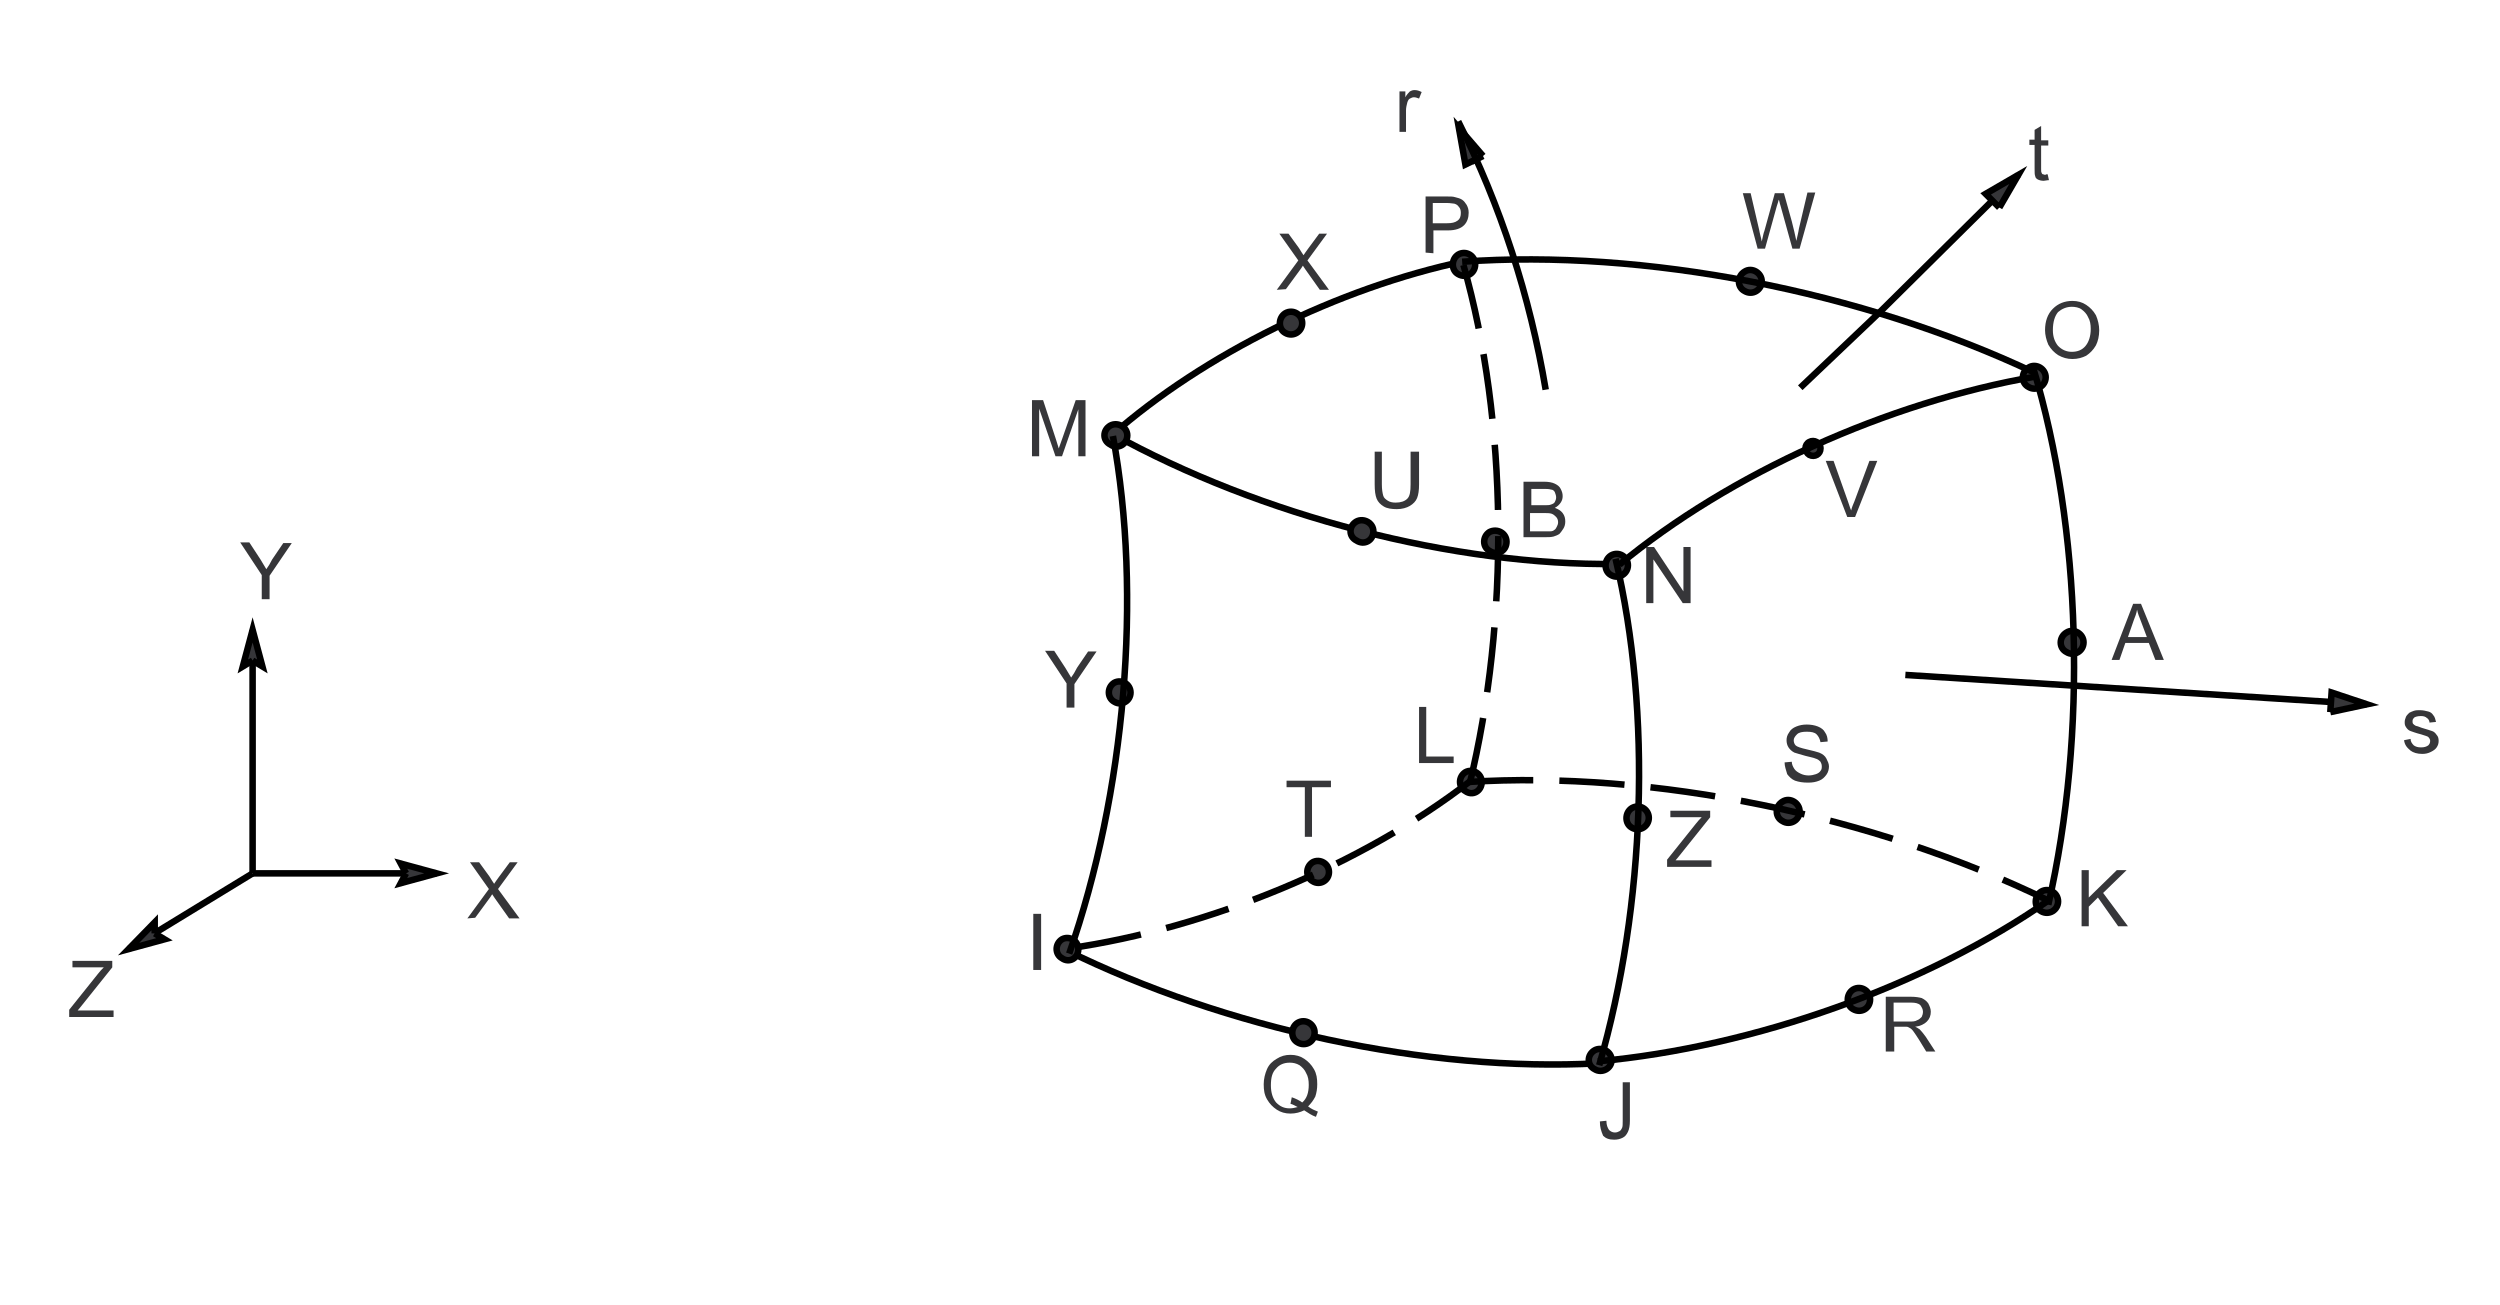 <?xml version="1.0" encoding="utf-8"?>
<!-- Generator: Adobe Illustrator 17.1.0, SVG Export Plug-In . SVG Version: 6.00 Build 0)  -->

<svg version="1.1" id="Layer_1" xmlns="http://www.w3.org/2000/svg" xmlns:xlink="http://www.w3.org/1999/xlink" x="0px" y="0px"
	 width="383px" height="200px" viewBox="114 296 383 200" enable-background="new 114 296 383 200" xml:space="preserve">
<g>
	<rect x="114" y="296" fill="#FFFFFF" width="383" height="200"/>
	<line fill="none" stroke="#000000" stroke-miterlimit="10" x1="152.7" y1="392.5" x2="152.7" y2="429.8"/>
	<polyline fill="#363639" stroke="#000000" stroke-miterlimit="10" points="152.7,397.2 152.7,397.2 151.2,398.1 152.7,392.5 
		154.2,398.1 152.7,397.2 	"/>
	<line fill="none" stroke="#000000" stroke-miterlimit="10" x1="180.9" y1="429.8" x2="152.7" y2="429.8"/>
	<polyline fill="#363639" stroke="#000000" stroke-miterlimit="10" points="176.2,429.8 176.2,429.8 175.4,428.3 180.9,429.8 
		175.4,431.3 176.2,429.8 	"/>
	<line fill="none" stroke="#000000" stroke-miterlimit="10" x1="133.7" y1="441.4" x2="152.7" y2="429.8"/>
	<polyline fill="#363639" stroke="#000000" stroke-miterlimit="10" points="137.7,439 137.7,439 139.2,439.9 133.7,441.4 
		137.7,437.3 137.7,439 	"/>
	<path fill="#363639" d="M154.1,387.7v-3.6l-3.3-5h1.4l1.7,2.6c0.3,0.5,0.6,1,0.9,1.5c0.3-0.4,0.6-0.9,0.9-1.5l1.7-2.5h1.3l-3.4,5
		v3.6h-1.2V387.7z"/>
	<path fill="#363639" d="M185.6,436.7l3.3-4.5l-2.9-4.1h1.4l1.6,2.2c0.3,0.5,0.5,0.8,0.7,1.1c0.2-0.3,0.4-0.6,0.7-1l1.7-2.3h1.2
		l-3,4.1l3.3,4.5H192l-2.2-3.1c-0.1-0.2-0.3-0.4-0.4-0.6c-0.2,0.3-0.3,0.5-0.4,0.6l-2.2,3L185.6,436.7L185.6,436.7z"/>
	<path fill="#363639" d="M124.6,451.8v-1.1l4.4-5.5c0.3-0.4,0.6-0.7,0.9-1h-4.8v-1h6.1v1l-4.8,6l-0.5,0.6h5.5v1H124.6L124.6,451.8z"
		/>
	<path fill="none" stroke="#000000" stroke-miterlimit="10" d="M358.8,458.9c-26,1.4-57.1-5.3-81.6-17.4 M361.7,382.4
		c-24.9,0.3-54.5-7.3-77.4-20 M284.3,362.7c14.1-12.4,34.7-22.6,54.1-26.7"/>
	<path fill="#363639" stroke="#000000" stroke-miterlimit="10" d="M324.4,377.4c0-1.3-1.5-2.1-2.6-1.5c-1.2,0.7-1.2,2.3,0,2.9
		C323,379.6,324.4,378.8,324.4,377.4"/>
	<polygon fill="#363639" points="331.4,412.9 331.4,404.3 332.5,404.3 332.5,411.9 336.7,411.9 336.7,412.9 	"/>
	<polygon fill="#363639" points="366.2,388.4 366.2,379.8 367.4,379.8 371.9,386.6 371.9,379.8 373,379.8 373,388.4 371.8,388.4 
		367.3,381.7 367.3,388.4 	"/>
	<path fill="#363639" d="M272.1,365.9v-8.6h1.7l2,6.1c0.2,0.6,0.3,1,0.4,1.3c0.1-0.3,0.3-0.8,0.5-1.4l2.1-6h1.5v8.6h-1.1v-7.2
		l-2.5,7.2h-1l-2.5-7.3v7.3H272.1L272.1,365.9z"/>
	<path fill="#363639" stroke="#000000" stroke-miterlimit="10" d="M363.4,382.6c0-1.3-1.4-2.2-2.6-1.5c-1.1,0.7-1.1,2.4,0,3
		C362,384.8,363.4,383.9,363.4,382.6"/>
	<path fill="#363639" stroke="#000000" stroke-miterlimit="10" d="M392.9,364.7c0-0.9-1-1.4-1.7-1c-0.8,0.4-0.8,1.5,0,2
		C392,366.1,392.9,365.6,392.9,364.7"/>
	<path fill="#363639" stroke="#000000" stroke-miterlimit="10" d="M427.4,353.8c0-1.3-1.5-2.2-2.6-1.5c-1.2,0.7-1.2,2.4,0,3
		C426,356,427.4,355.1,427.4,353.8"/>
	<path fill="#363639" stroke="#000000" stroke-miterlimit="10" d="M433.2,394.4c0-1.3-1.5-2.2-2.6-1.5c-1.2,0.7-1.2,2.4,0,3
		C431.7,396.6,433.2,395.8,433.2,394.4"/>
	<path fill="#363639" stroke="#000000" stroke-miterlimit="10" d="M429.3,434.1c0-1.3-1.4-2.2-2.6-1.5c-1.1,0.7-1.1,2.4,0,3
		C427.9,436.3,429.3,435.4,429.3,434.1"/>
	<path fill="#363639" stroke="#000000" stroke-miterlimit="10" d="M400.5,449.1c0-1.3-1.4-2.2-2.6-1.5c-1.1,0.7-1.1,2.4,0,3
		C399.1,451.3,400.5,450.5,400.5,449.1"/>
	<path fill="#363639" stroke="#000000" stroke-miterlimit="10" d="M360.9,458.4c0-1.3-1.5-2.1-2.6-1.5c-1.2,0.7-1.2,2.3,0,2.9
		C359.4,460.5,360.9,459.7,360.9,458.4"/>
	<path fill="#363639" stroke="#000000" stroke-miterlimit="10" d="M366.6,421.3c0-1.3-1.4-2.2-2.6-1.5c-1.1,0.7-1.1,2.4,0,3
		C365.2,423.5,366.6,422.6,366.6,421.3"/>
	<path fill="#363639" stroke="#000000" stroke-miterlimit="10" d="M389.7,420.3c0-1.3-1.5-2.2-2.6-1.5c-1.2,0.7-1.2,2.4,0,3
		C388.2,422.5,389.7,421.7,389.7,420.3"/>
	<path fill="#363639" stroke="#000000" stroke-miterlimit="10" d="M383.9,339.1c0-1.3-1.5-2.2-2.6-1.5c-1.2,0.7-1.2,2.4,0,3
		C382.5,341.3,383.9,340.4,383.9,339.1"/>
	<path fill="#363639" stroke="#000000" stroke-miterlimit="10" d="M340,336.5c0-1.3-1.4-2.2-2.6-1.5c-1.1,0.7-1.1,2.4,0,3
		C338.6,338.7,340,337.9,340,336.5"/>
	<path fill="#363639" stroke="#000000" stroke-miterlimit="10" d="M313.5,345.5c0-1.3-1.4-2.2-2.6-1.5c-1.1,0.7-1.1,2.4,0,3
		C312.1,347.7,313.5,346.8,313.5,345.5"/>
	<path fill="#363639" stroke="#000000" stroke-miterlimit="10" d="M286.7,362.7c0-1.3-1.5-2.1-2.6-1.5c-1.2,0.7-1.2,2.3,0,2.9
		C285.2,364.9,286.7,364.1,286.7,362.7"/>
	<path fill="#363639" stroke="#000000" stroke-miterlimit="10" d="M287.2,402.1c0-1.3-1.4-2.1-2.5-1.5c-1.1,0.7-1.1,2.3,0,2.9
		C285.8,404.2,287.2,403.4,287.2,402.1"/>
	<path fill="#363639" stroke="#000000" stroke-miterlimit="10" d="M279.2,441.4c0-1.3-1.4-2.1-2.5-1.5c-1.1,0.7-1.1,2.3,0,2.9
		C277.8,443.6,279.2,442.8,279.2,441.4"/>
	<path fill="#363639" stroke="#000000" stroke-miterlimit="10" d="M317.6,429.6c0-1.3-1.4-2.1-2.5-1.5c-1.1,0.7-1.1,2.3,0,2.9
		C316.2,431.7,317.6,430.9,317.6,429.6"/>
	<path fill="#363639" stroke="#000000" stroke-miterlimit="10" d="M315.4,454.2c0-1.3-1.4-2.2-2.6-1.5c-1.1,0.7-1.1,2.4,0,3
		C314,456.4,315.4,455.6,315.4,454.2"/>
	<path fill="#363639" stroke="#000000" stroke-miterlimit="10" d="M341,415.8c0-1.3-1.4-2.1-2.5-1.5c-1.1,0.7-1.1,2.3,0,2.9
		C339.6,418,341,417.2,341,415.8"/>
	<path fill="#363639" stroke="#000000" stroke-miterlimit="10" d="M344.8,379c0-1.3-1.4-2.1-2.6-1.5c-1.1,0.7-1.1,2.3,0,2.9
		C343.4,381.2,344.8,380.4,344.8,379"/>
	<path fill="#363639" d="M332.4,334.7v-8.6h3.2c0.6,0,1,0,1.3,0.1c0.4,0.1,0.8,0.2,1.1,0.4c0.3,0.2,0.5,0.5,0.7,0.8
		c0.2,0.4,0.3,0.7,0.3,1.2c0,0.7-0.2,1.4-0.7,1.9s-1.3,0.8-2.5,0.8h-2.2v3.5L332.4,334.7 M333.5,330.2h2.2c0.7,0,1.2-0.1,1.6-0.4
		s0.5-0.7,0.5-1.2c0-0.4-0.1-0.7-0.3-0.9c-0.2-0.3-0.4-0.4-0.7-0.5c-0.2,0-0.6-0.1-1.1-0.1h-2.2V330.2L333.5,330.2z"/>
	<path fill="#363639" d="M383.3,334.2l-2.3-8.6h1.2l1.3,5.6c0.1,0.6,0.3,1.2,0.4,1.8c0.2-0.9,0.3-1.4,0.4-1.6l1.6-5.8h1.4l1.2,4.3
		c0.3,1.1,0.5,2.1,0.7,3c0.1-0.5,0.3-1.2,0.4-1.9l1.3-5.5h1.2l-2.4,8.6h-1.1l-1.8-6.5c-0.2-0.6-0.2-0.9-0.3-1
		c-0.1,0.4-0.2,0.7-0.3,1l-1.8,6.5h-1.1V334.2z"/>
	<path fill="#363639" d="M427.3,346.6c0-1.4,0.4-2.5,1.2-3.3c0.8-0.8,1.8-1.2,3-1.2c0.8,0,1.5,0.2,2.1,0.6s1.1,0.9,1.5,1.6
		c0.3,0.7,0.5,1.5,0.5,2.3c0,0.9-0.2,1.7-0.5,2.3c-0.4,0.7-0.9,1.2-1.5,1.6c-0.6,0.3-1.3,0.5-2.1,0.5c-0.8,0-1.5-0.2-2.2-0.6
		c-0.6-0.4-1.1-0.9-1.5-1.6C427.5,348.1,427.3,347.3,427.3,346.6 M428.5,346.6c0,1,0.3,1.8,0.8,2.4c0.6,0.6,1.3,0.9,2.1,0.9
		c0.9,0,1.6-0.3,2.1-0.9s0.8-1.5,0.8-2.6c0-0.7-0.1-1.3-0.4-1.8c-0.2-0.5-0.6-0.9-1-1.2s-1-0.4-1.5-0.4c-0.8,0-1.5,0.3-2.1,0.8
		C428.8,344.4,428.5,345.3,428.5,346.6L428.5,346.6z"/>
	<polygon fill="#363639" points="432.9,437.9 432.9,429.3 434,429.3 434,433.5 438.3,429.3 439.8,429.3 436.2,432.8 440,437.9 
		438.5,437.9 435.4,433.5 434,434.9 434,437.9 	"/>
	<path fill="#363639" d="M402.9,457.3v-8.6h3.8c0.8,0,1.3,0.1,1.7,0.2c0.4,0.2,0.7,0.4,1,0.8c0.2,0.4,0.4,0.8,0.4,1.3
		c0,0.6-0.2,1.1-0.6,1.5s-1,0.7-1.8,0.8c0.3,0.1,0.5,0.3,0.7,0.4c0.3,0.3,0.6,0.7,0.9,1.1l1.5,2.3h-1.4l-1.1-1.8
		c-0.3-0.5-0.6-0.9-0.8-1.2c-0.2-0.3-0.4-0.5-0.6-0.6s-0.3-0.2-0.5-0.2c-0.1,0-0.3,0-0.6,0h-1.3v3.8h-1.3 M404.1,452.5h2.4
		c0.5,0,0.9,0,1.2-0.2c0.3-0.1,0.5-0.3,0.7-0.5c0.1-0.2,0.2-0.5,0.2-0.8c0-0.4-0.2-0.7-0.4-1c-0.3-0.3-0.8-0.4-1.4-0.4h-2.7
		L404.1,452.5L404.1,452.5z"/>
	<path fill="#363639" d="M359.1,467.8l1-0.1c0,0.7,0.2,1.1,0.4,1.4c0.2,0.2,0.5,0.4,0.9,0.4c0.3,0,0.5-0.1,0.7-0.2s0.3-0.3,0.4-0.5
		s0.1-0.6,0.1-1.1v-5.9h1.1v5.9c0,0.7-0.1,1.3-0.3,1.7c-0.2,0.4-0.4,0.7-0.8,0.9c-0.4,0.2-0.8,0.3-1.3,0.3c-0.8,0-1.3-0.2-1.7-0.6
		C359.3,469.3,359.1,468.7,359.1,467.8L359.1,467.8z"/>
	<path fill="#363639" d="M277.4,404.3v-3.6l-3.3-5h1.4l1.7,2.6c0.3,0.5,0.6,1,0.9,1.5c0.3-0.4,0.6-0.9,0.9-1.5l1.7-2.5h1.3l-3.4,5
		v3.6h-1.2V404.3z"/>
	<path fill="#363639" d="M387.4,412.8l1.1-0.1c0,0.4,0.2,0.8,0.4,1.1c0.2,0.3,0.5,0.5,0.9,0.7s0.8,0.3,1.3,0.3
		c0.4,0,0.8-0.1,1.1-0.2c0.3-0.1,0.6-0.3,0.7-0.5c0.2-0.2,0.2-0.5,0.2-0.7c0-0.3-0.1-0.5-0.2-0.7c-0.2-0.2-0.4-0.4-0.8-0.5
		c-0.2-0.1-0.7-0.2-1.5-0.4c-0.8-0.2-1.3-0.4-1.7-0.5c-0.4-0.2-0.7-0.5-0.9-0.8c-0.2-0.3-0.3-0.7-0.3-1.1s0.1-0.8,0.4-1.2
		c0.2-0.4,0.6-0.7,1.1-0.9c0.5-0.2,1-0.3,1.6-0.3s1.2,0.1,1.7,0.3c0.5,0.2,0.9,0.5,1.1,0.9c0.3,0.4,0.4,0.9,0.4,1.4l-1.1,0.1
		c-0.1-0.5-0.3-0.9-0.6-1.2c-0.3-0.3-0.8-0.4-1.5-0.4s-1.2,0.1-1.5,0.4s-0.5,0.6-0.5,0.9s0.1,0.6,0.3,0.8c0.2,0.2,0.8,0.4,1.7,0.6
		s1.6,0.4,1.9,0.5c0.5,0.2,0.9,0.5,1.1,0.9s0.4,0.8,0.4,1.2s-0.1,0.9-0.4,1.3s-0.6,0.7-1.1,0.9c-0.5,0.2-1,0.3-1.7,0.3
		c-0.8,0-1.4-0.1-2-0.3c-0.5-0.2-0.9-0.6-1.2-1C387.6,413.9,387.4,413.4,387.4,412.8L387.4,412.8z"/>
	<path fill="#363639" d="M330.3,365.2h1.1v5c0,0.9-0.1,1.6-0.3,2.1c-0.2,0.5-0.6,0.9-1.1,1.2c-0.5,0.3-1.2,0.5-2,0.5s-1.5-0.1-2-0.4
		s-0.9-0.7-1.1-1.2s-0.3-1.2-0.3-2.2v-5h1.1v5c0,0.8,0.1,1.3,0.2,1.7c0.1,0.4,0.4,0.6,0.7,0.8c0.3,0.2,0.7,0.3,1.2,0.3
		c0.8,0,1.4-0.2,1.8-0.6s0.5-1.1,0.5-2.2v-5H330.3z"/>
	<path fill="#363639" d="M309.6,340.4l3.3-4.5l-2.9-4.1h1.4l1.6,2.2c0.3,0.5,0.5,0.8,0.7,1.1c0.2-0.3,0.4-0.6,0.7-1l1.7-2.3h1.2
		l-3,4.1l3.3,4.5h-1.4l-2.2-3.1c-0.1-0.2-0.3-0.4-0.4-0.6c-0.2,0.3-0.3,0.5-0.4,0.6l-2.2,3L309.6,340.4L309.6,340.4z"/>
	<path fill="#363639" d="M397,375.2l-3.3-8.6h1.2l2.2,6.2c0.2,0.5,0.3,1,0.5,1.4c0.1-0.5,0.3-0.9,0.5-1.4l2.3-6.2h1.2l-3.4,8.6H397
		L397,375.2z"/>
	<path fill="#363639" d="M314.4,465.5c0.5,0.4,1,0.6,1.5,0.8l-0.3,0.8c-0.6-0.2-1.2-0.6-1.8-1c-0.6,0.3-1.3,0.5-2.1,0.5
		c-0.8,0-1.5-0.2-2.1-0.6s-1.1-0.9-1.5-1.6s-0.5-1.4-0.5-2.3c0-0.8,0.2-1.6,0.5-2.3c0.3-0.7,0.8-1.2,1.5-1.6
		c0.6-0.4,1.3-0.6,2.1-0.6c0.8,0,1.5,0.2,2.1,0.6s1.1,0.9,1.5,1.6s0.5,1.4,0.5,2.3c0,0.7-0.1,1.3-0.3,1.9
		C315.2,464.6,314.8,465.1,314.4,465.5 M311.9,464.1c0.6,0.2,1.2,0.5,1.6,0.8c0.7-0.6,1-1.5,1-2.7c0-0.7-0.1-1.3-0.4-1.8
		c-0.2-0.5-0.6-0.9-1-1.2c-0.5-0.3-1-0.4-1.5-0.4c-0.9,0-1.6,0.3-2.1,0.9c-0.6,0.6-0.8,1.4-0.8,2.6c0,1.1,0.3,2,0.8,2.6
		c0.6,0.6,1.2,0.9,2.1,0.9c0.4,0,0.8-0.1,1.2-0.2c-0.4-0.2-0.7-0.4-1.1-0.5L311.9,464.1L311.9,464.1z"/>
	<polygon fill="#363639" points="272.3,444.6 272.3,436 273.5,436 273.5,444.6 	"/>
	<polygon fill="#363639" points="313.9,424.2 313.9,416.6 311.1,416.6 311.1,415.6 317.9,415.6 317.9,416.6 315,416.6 315,424.2 	
		"/>
	<path fill="#363639" d="M369.4,428.8v-1.1l4.4-5.5c0.3-0.4,0.6-0.7,0.9-1h-4.8v-1h6.1v1l-4.8,6l-0.5,0.6h5.5v1H369.4L369.4,428.8z"
		/>
	<path fill="#363639" d="M347.4,378.4v-8.6h3.2c0.6,0,1.2,0.1,1.6,0.3c0.4,0.2,0.7,0.4,0.9,0.8c0.2,0.4,0.3,0.7,0.3,1.1
		s-0.1,0.7-0.3,1c-0.2,0.3-0.5,0.6-0.9,0.8c0.5,0.2,0.9,0.4,1.2,0.8c0.3,0.4,0.4,0.8,0.4,1.3c0,0.4-0.1,0.8-0.3,1.1
		c-0.2,0.3-0.4,0.6-0.6,0.8c-0.3,0.2-0.6,0.3-0.9,0.4c-0.4,0.1-0.8,0.1-1.4,0.1h-3.2 M348.6,373.4h1.9c0.5,0,0.9,0,1.1-0.1
		c0.3-0.1,0.5-0.2,0.6-0.4c0.1-0.2,0.2-0.4,0.2-0.7c0-0.3-0.1-0.5-0.2-0.8c-0.1-0.2-0.3-0.4-0.6-0.4c-0.3-0.1-0.7-0.1-1.3-0.1h-1.7
		V373.4 M348.6,377.4h2.1c0.4,0,0.6,0,0.8,0c0.3,0,0.5-0.1,0.6-0.2c0.2-0.1,0.3-0.3,0.4-0.5s0.2-0.4,0.2-0.7c0-0.3-0.1-0.6-0.3-0.8
		c-0.2-0.2-0.4-0.4-0.7-0.5c-0.3-0.1-0.7-0.1-1.3-0.1h-2v2.8H348.6z"/>
	<path fill="none" stroke="#000000" stroke-miterlimit="10" d="M425.5,352.4c7.4,24.6,8.3,56,2.3,82.2 M361.5,381.6
		c5.6,23.5,4.6,53.1-2.5,77.6 M284.5,362.8c4.5,24.4,1.9,54.7-6.7,79.3 M362.1,382.5c16.8-13.9,41.1-24.9,63.7-28.8"/>
	<path fill="none" stroke="#000000" stroke-miterlimit="10" stroke-dasharray="10,4" d="M338.2,336.6c6.8,23.9,7.1,54.3,0.9,79.7"/>
	<path fill="none" stroke="#000000" stroke-miterlimit="10" d="M338,336.1c27.8-2,61.3,4.5,87.7,17"/>
	<path fill="none" stroke="#000000" stroke-miterlimit="10" stroke-dasharray="10,4" d="M338.9,415.8c28.2-1.8,62.1,5.1,88.8,18.1"
		/>
	<path fill="none" stroke="#000000" stroke-miterlimit="10" d="M427.9,433.9c-18.8,13.1-45.1,22.5-69.1,24.7"/>
	<path fill="none" stroke="#000000" stroke-miterlimit="10" stroke-dasharray="10,4" d="M339.2,415.7
		c-16.4,12.7-39.9,22.5-61.5,25.6"/>
	<path fill="#363639" d="M437.5,397.1l3.3-8.6h1.2l3.5,8.6h-1.3l-1-2.6h-3.6l-0.9,2.6H437.5 M440,393.6h2.9l-0.9-2.4
		c-0.3-0.7-0.5-1.3-0.6-1.8c-0.1,0.6-0.3,1.1-0.5,1.6L440,393.6L440,393.6z"/>
	<path fill="#363639" d="M328.4,316.2V310h0.9v0.9c0.2-0.4,0.5-0.7,0.7-0.9c0.2-0.1,0.4-0.2,0.7-0.2c0.4,0,0.7,0.1,1.1,0.3l-0.4,1
		c-0.3-0.1-0.5-0.2-0.8-0.2c-0.2,0-0.4,0.1-0.6,0.2s-0.3,0.3-0.4,0.6c-0.1,0.4-0.2,0.8-0.2,1.2v3.3L328.4,316.2L328.4,316.2z"/>
	<line fill="none" stroke="#000000" stroke-miterlimit="10" x1="476.6" y1="403.9" x2="405.9" y2="399.4"/>
	<polyline fill="#363639" stroke="#000000" stroke-miterlimit="10" points="471,405.1 471.2,402.1 476.6,403.9 471,405.1 	"/>
	<path fill="#363639" d="M482.3,409.4l1-0.2c0,0.4,0.2,0.7,0.5,1c0.3,0.2,0.6,0.3,1.1,0.3s0.8-0.1,1.1-0.3c0.2-0.2,0.3-0.4,0.3-0.7
		c0-0.2-0.1-0.4-0.3-0.6c-0.1-0.1-0.5-0.2-1.1-0.4c-0.8-0.2-1.3-0.4-1.6-0.5c-0.3-0.1-0.5-0.3-0.7-0.6c-0.2-0.3-0.2-0.5-0.2-0.8
		s0.1-0.5,0.2-0.8c0.1-0.2,0.3-0.4,0.5-0.6c0.2-0.1,0.4-0.2,0.7-0.3c0.3-0.1,0.6-0.1,0.9-0.1c0.5,0,0.9,0.1,1.3,0.2s0.6,0.3,0.8,0.6
		c0.2,0.2,0.3,0.6,0.4,1l-1,0.1c0-0.3-0.2-0.6-0.4-0.7c-0.2-0.2-0.5-0.3-0.9-0.3c-0.5,0-0.8,0.1-1,0.2c-0.2,0.2-0.3,0.3-0.3,0.6
		c0,0.1,0,0.3,0.1,0.4s0.2,0.2,0.4,0.3c0.1,0,0.4,0.1,0.9,0.3c0.7,0.2,1.3,0.4,1.6,0.5c0.3,0.1,0.5,0.3,0.7,0.6
		c0.2,0.2,0.3,0.5,0.3,0.9s-0.1,0.7-0.3,1c-0.2,0.3-0.5,0.5-0.9,0.7s-0.8,0.3-1.3,0.3c-0.8,0-1.4-0.2-1.8-0.5
		C482.7,410.5,482.4,410.1,482.3,409.4L482.3,409.4z"/>
	<line fill="none" stroke="#000000" stroke-miterlimit="10" x1="423.2" y1="322.8" x2="402" y2="343.8"/>
	<polyline fill="#363639" stroke="#000000" stroke-miterlimit="10" points="420.3,327.8 418.2,325.7 423.2,322.8 420.3,327.8 	"/>
	<path fill="#363639" d="M427.7,322.7l0.2,0.9c-0.3,0-0.6,0.1-0.8,0.1c-0.4,0-0.7-0.1-0.9-0.2c-0.2-0.1-0.4-0.3-0.4-0.5
		c-0.1-0.2-0.1-0.6-0.1-1.2v-3.6h-0.8v-0.8h0.8v-1.5l1-0.6v2.2h1.1v0.8h-1.1v3.6c0,0.3,0,0.5,0.1,0.6c0,0.1,0.1,0.2,0.2,0.2
		s0.2,0.1,0.4,0.1C427.3,322.7,427.5,322.7,427.7,322.7L427.7,322.7z"/>
	<path fill="none" stroke="#000000" stroke-miterlimit="10" d="M402,343.8l-12.2,11.6 M337.5,315.6l2.6,5.4"/>
	<polyline fill="#363639" stroke="#000000" stroke-miterlimit="10" points="341.2,319.9 338.5,321.2 337.5,315.6 341.2,319.9 	"/>
	<path fill="none" stroke="#000000" stroke-miterlimit="10" d="M337.4,314.6c6.5,12.9,11,26.8,13.4,41.1"/>
</g>
</svg>
